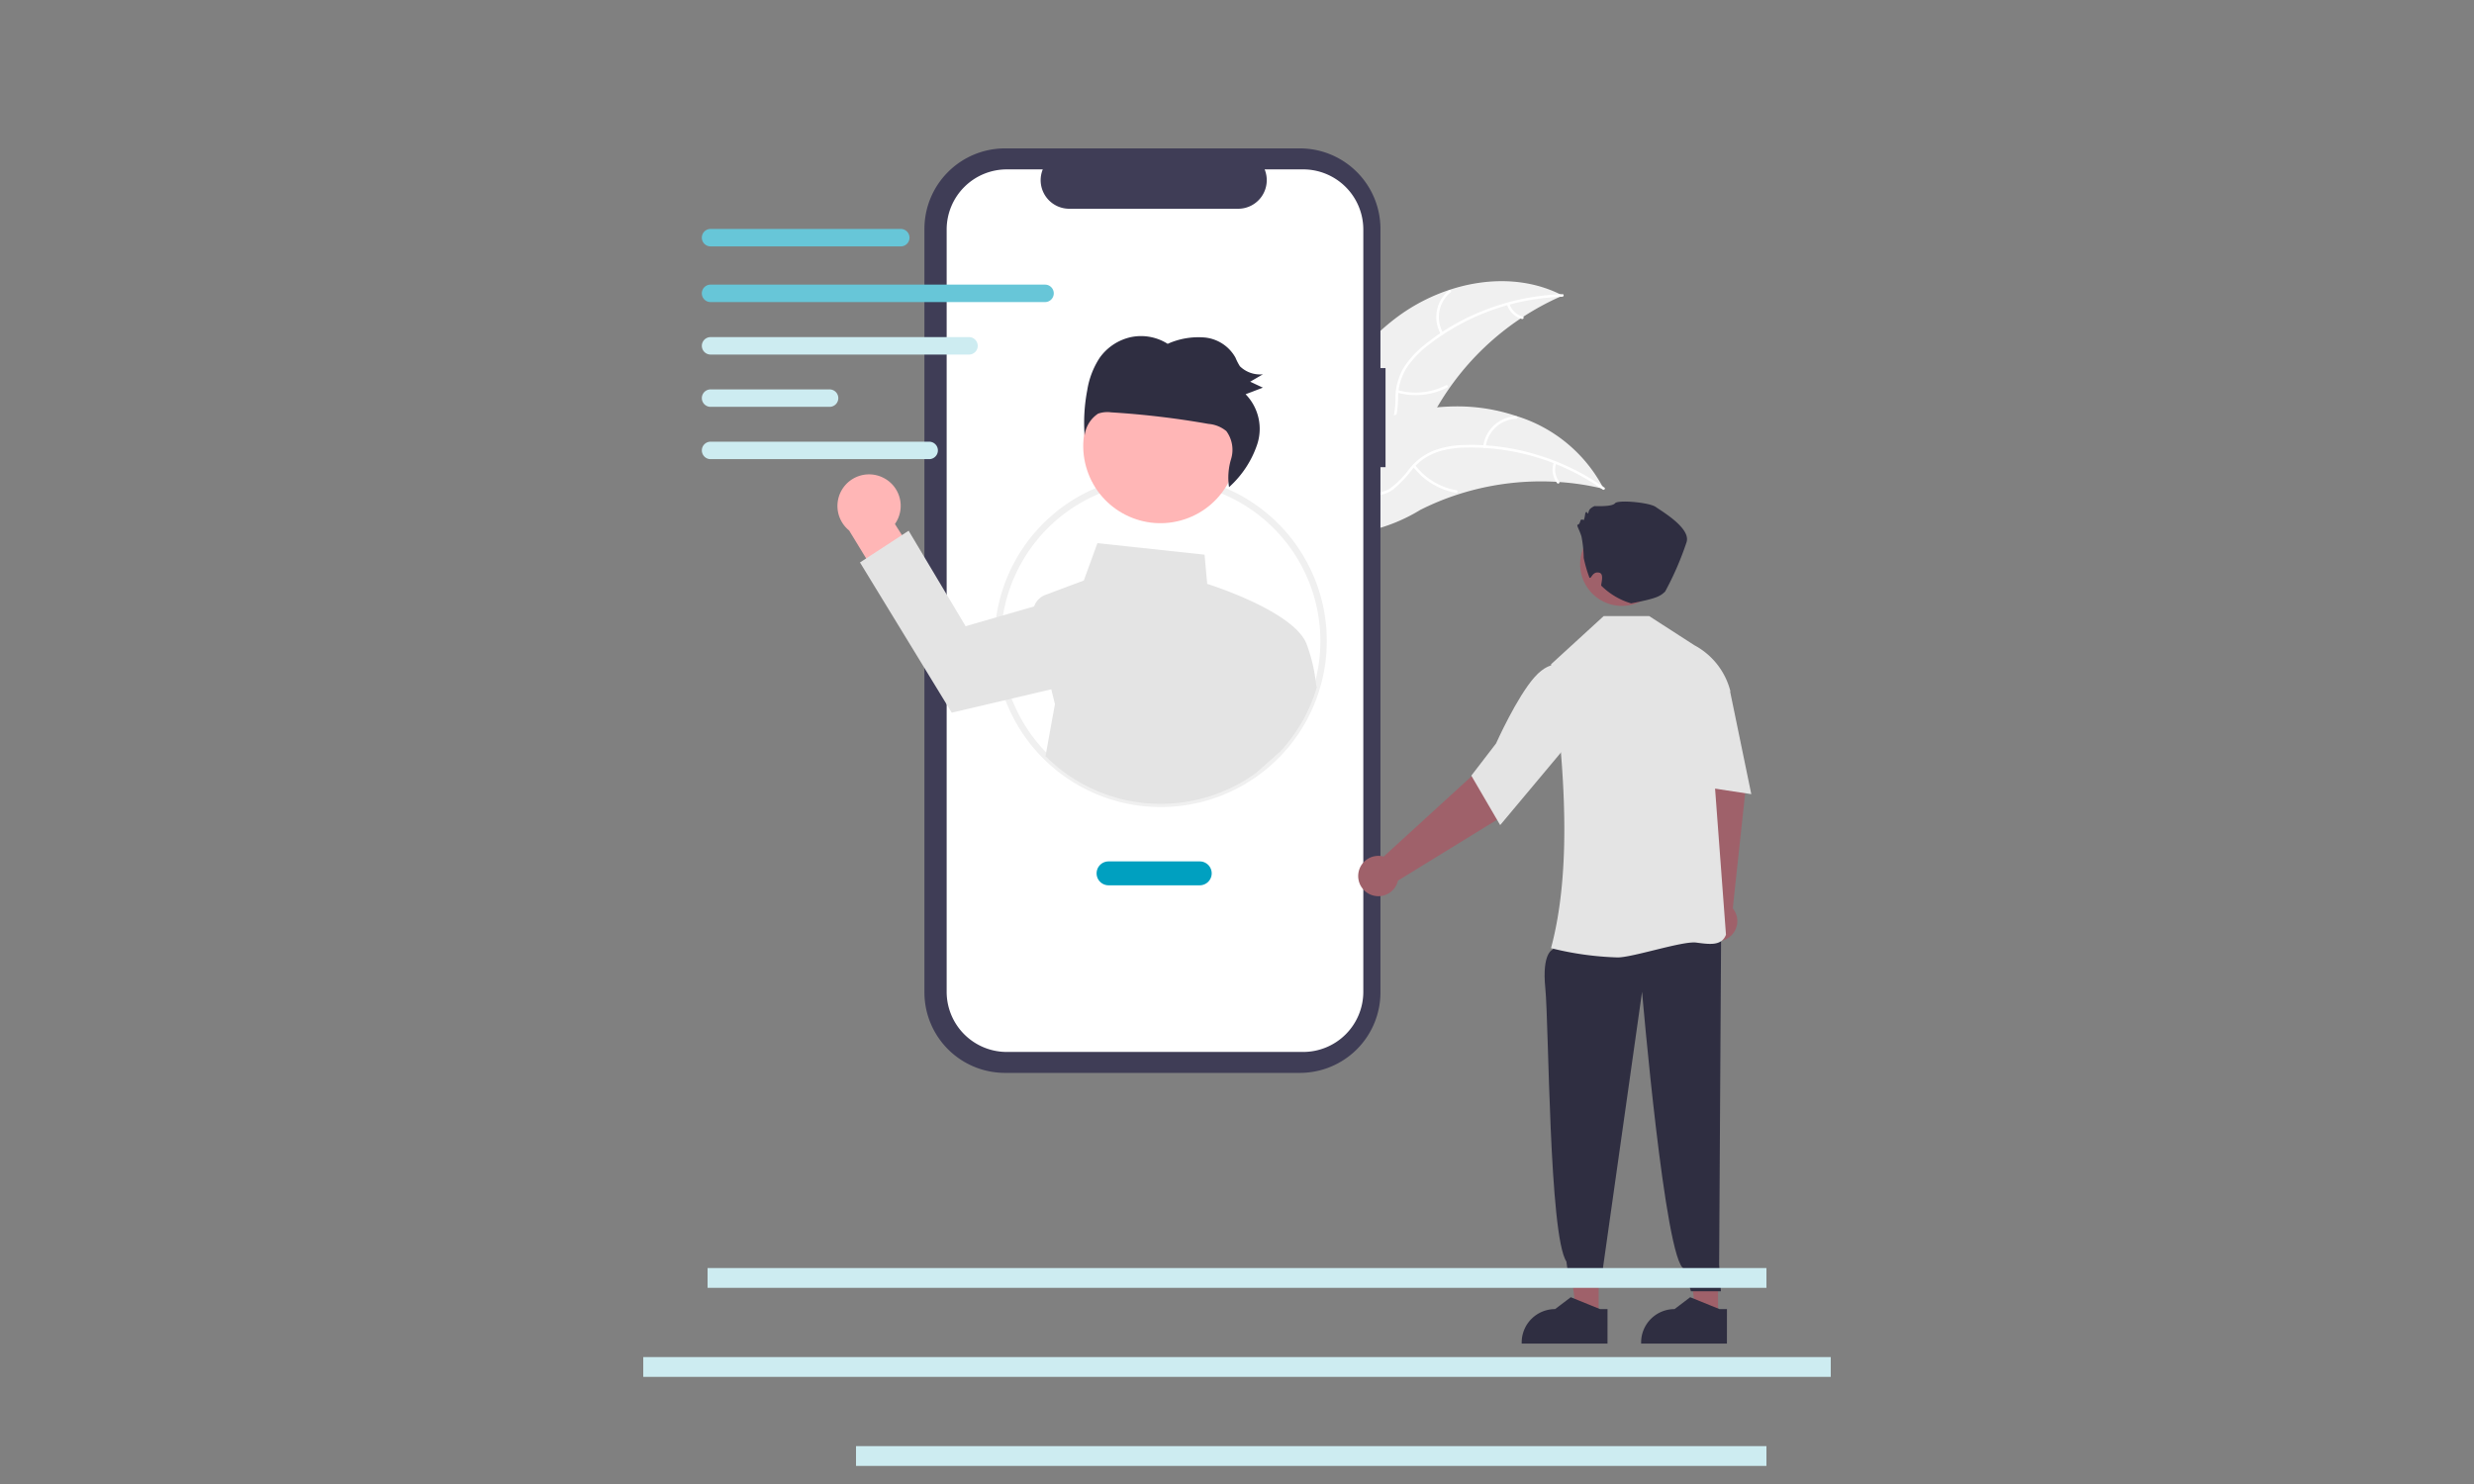 <svg xmlns="http://www.w3.org/2000/svg" width="250" height="150" viewBox="0 0 250 150">
  <rect x="0" y="0" width="250" height="150" fill="#808080" stroke="none"/>
  <g id="graphicCareerCOunselling" transform="translate(-53 -976)">
    <rect id="base" width="250" height="150" transform="translate(53 976)" fill="none"/>
    <g id="Group_2342" data-name="Group 2342" transform="translate(114.641 991)">
      <path id="Path_7001" data-name="Path 7001" d="M586.794,239.075c4.745-3.5,11.425-4.849,16.652-2.114a27.18,27.18,0,0,0-13.525,12.856c-1.091,2.22-2.073,4.8-4.324,5.83a6.077,6.077,0,0,1-4.5,0,18.052,18.052,0,0,1-4.013-2.258l-.382-.046C578.961,247.9,582.049,242.58,586.794,239.075Z" transform="translate(-507.174 -222.084)" fill="#f0f0f0"/>
      <path id="Path_7002" data-name="Path 7002" d="M603.7,241.755a23.231,23.231,0,0,0-13.455,4.821,10,10,0,0,0-2.192,2.24,5.74,5.74,0,0,0-.946,2.868,11.872,11.872,0,0,1-.329,2.856,3.512,3.512,0,0,1-1.961,2.1,9.128,9.128,0,0,1-3.58.612,8.962,8.962,0,0,0-3.979.682c-.149.077-.26-.158-.111-.235,2.135-1.105,4.63-.384,6.874-1.042a3.558,3.558,0,0,0,2.429-1.976,9.218,9.218,0,0,0,.389-2.893,6.119,6.119,0,0,1,.82-2.838,9.25,9.25,0,0,1,2.1-2.316,22.54,22.54,0,0,1,6.1-3.525,23.643,23.643,0,0,1,7.867-1.612C603.887,241.491,603.863,241.75,603.7,241.755Z" transform="translate(-507.468 -226.761)" fill="#fff"/>
      <path id="Path_7003" data-name="Path 7003" d="M640.852,244.042a3.485,3.485,0,0,1,.819-4.438c.13-.105.3.092.169.2a3.228,3.228,0,0,0-.753,4.13C641.172,244.076,640.936,244.186,640.852,244.042Z" transform="translate(-556.89 -225.261)" fill="#fff"/>
      <path id="Path_7004" data-name="Path 7004" d="M622.038,283.9a6.718,6.718,0,0,0,4.871-.491c.149-.077.26.159.111.235a6.987,6.987,0,0,1-5.07.5C621.789,284.1,621.878,283.857,622.038,283.9Z" transform="translate(-542.431 -259.468)" fill="#fff"/>
      <path id="Path_7005" data-name="Path 7005" d="M673.17,245.672a1.973,1.973,0,0,0,1.357,1.29c.162.044.073.288-.088.245a2.211,2.211,0,0,1-1.5-1.424.135.135,0,0,1,.062-.173A.131.131,0,0,1,673.17,245.672Z" transform="translate(-582.286 -229.963)" fill="#fff"/>
      <path id="Path_7006" data-name="Path 7006" d="M606.427,301.525c-.1-.024-.2-.049-.307-.071a25.987,25.987,0,0,0-4.169-.621c-.108-.009-.218-.016-.327-.022a27.39,27.39,0,0,0-10,1.3,26.61,26.61,0,0,0-3.736,1.541,17.317,17.317,0,0,1-5.191,2.115,4.573,4.573,0,0,1-.563.045l-6.625-6.971c-.007-.023-.016-.045-.023-.069l-.277-.266.183-.107.105-.061c.023-.013.047-.027.068-.04l.022-.012c.021-.013.041-.024.06-.036q.527-.3,1.06-.6s0,0,0,0a39.115,39.115,0,0,1,8.531-3.567c.089-.024.18-.05.272-.071a25.378,25.378,0,0,1,4.077-.73,22.416,22.416,0,0,1,2.268-.094,18.661,18.661,0,0,1,5.752.975,14.816,14.816,0,0,1,8.686,7.1C606.342,301.349,606.385,301.436,606.427,301.525Z" transform="translate(-506.012 -267.11)" fill="#f0f0f0"/>
      <path id="Path_7007" data-name="Path 7007" d="M606.9,315.443a23.23,23.23,0,0,0-13.646-4.252,10,10,0,0,0-3.1.469,5.737,5.737,0,0,0-2.482,1.72,11.879,11.879,0,0,1-1.982,2.082,3.513,3.513,0,0,1-2.83.5,9.128,9.128,0,0,1-3.227-1.667,8.961,8.961,0,0,0-3.588-1.851c-.165-.028-.112-.283.053-.255,2.37.4,3.928,2.481,6.116,3.307a3.557,3.557,0,0,0,3.129-.116A9.213,9.213,0,0,0,587.4,313.3a6.122,6.122,0,0,1,2.364-1.772,9.248,9.248,0,0,1,3.07-.586,22.537,22.537,0,0,1,6.992.857,23.645,23.645,0,0,1,7.252,3.45C607.21,315.346,607.035,315.539,606.9,315.443Z" transform="translate(-506.587 -280.96)" fill="#fff"/>
      <path id="Path_7008" data-name="Path 7008" d="M661.982,300.771a3.485,3.485,0,0,1,3.326-3.051c.167-.006.184.254.017.26a3.227,3.227,0,0,0-3.088,2.844C662.216,300.99,661.962,300.936,661.982,300.771Z" transform="translate(-573.744 -270.648)" fill="#fff"/>
      <path id="Path_7009" data-name="Path 7009" d="M629.759,320.055a6.717,6.717,0,0,0,4.185,2.541c.165.029.112.283-.053.255a6.988,6.988,0,0,1-4.349-2.653C629.44,320.064,629.658,319.922,629.759,320.055Z" transform="translate(-548.402 -288.041)" fill="#fff"/>
      <path id="Path_7010" data-name="Path 7010" d="M694.294,318.882a1.972,1.972,0,0,0,.307,1.847c.1.132-.115.274-.217.143a2.211,2.211,0,0,1-.344-2.042.134.134,0,0,1,.154-.1.131.131,0,0,1,.1.154Z" transform="translate(-598.68 -287.045)" fill="#fff"/>
      <path id="Path_7011" data-name="Path 7011" d="M451.254,196.551h-.513V182.485a8.141,8.141,0,0,0-8.141-8.141H412.8a8.141,8.141,0,0,0-8.141,8.141v77.164a8.141,8.141,0,0,0,8.141,8.141h29.8a8.141,8.141,0,0,0,8.141-8.141V206.563h.513Z" transform="translate(-372.886 -174.345)" fill="#3f3d56"/>
      <path id="Path_7012" data-name="Path 7012" d="M450.919,184h-3.89a2.888,2.888,0,0,1-2.674,3.979H427.283A2.888,2.888,0,0,1,424.609,184h-3.633a6.079,6.079,0,0,0-6.079,6.079v77.05a6.079,6.079,0,0,0,6.079,6.079h29.943A6.079,6.079,0,0,0,457,267.127h0v-77.05A6.079,6.079,0,0,0,450.919,184Z" transform="translate(-380.877 -181.879)" fill="#fff"/>
      <path id="Path_7013" data-name="Path 7013" d="M453.74,358.325A16.788,16.788,0,1,1,470.3,344.28,16.77,16.77,0,0,1,453.74,358.325Zm0-32.914a15.949,15.949,0,0,0-7.324,1.757,16.14,16.14,0,1,0,7.324-1.757Z" transform="translate(-398.094 -291.75)" fill="#f0f0f0"/>
      <path id="Path_7014" data-name="Path 7014" d="M3.612.028A3.176,3.176,0,0,1,6.25,4.122l5.577,4.646-2,4.078L2.047,6.174A3.194,3.194,0,0,1,3.612.028Z" transform="matrix(0.951, 0.309, -0.309, 0.951, 24.122, 32.114)" fill="#ffb6b6"/>
      <path id="Path_7015" data-name="Path 7015" d="M402.892,369.716a16.718,16.718,0,0,0-.967-4.163c-1.206-3.157-9-5.752-10.046-6.086l-.266-2.951-10.829-1.165-1.374,3.774-3.884,1.457a1.908,1.908,0,0,0-1.137,1.165h0l-3.484,1.007-3.438.994-5.759-9.655-.564.369-3.77,2.46-.582.38,9.272,15.184,5.742-1.347,4.318-1.016.368,1.5-.954,5.257a16.452,16.452,0,0,0,21.275,1.7l2.453-2.177a16.432,16.432,0,0,0,3.689-6.48Z" transform="translate(-331.531 -315.45)" fill="#e4e4e4"/>
      <circle id="Ellipse_793" data-name="Ellipse 793" cx="7.797" cy="7.797" r="7.797" transform="translate(45.768 25.134) rotate(-18.319)" fill="#ffb6b6"/>
      <path id="Path_7016" data-name="Path 7016" d="M479.767,263.027a5.262,5.262,0,0,1,3.186-2.122,5.024,5.024,0,0,1,3.705.68,7.587,7.587,0,0,1,3.753-.639,4,4,0,0,1,3.1,2.037,5.563,5.563,0,0,0,.447.869,2.908,2.908,0,0,0,2.324.812l-1.286.75,1.282.6-1.745.666a5.013,5.013,0,0,1,1.168,5.082,10.13,10.13,0,0,1-2.84,4.307,6.471,6.471,0,0,1,.2-2.82,3.192,3.192,0,0,0-.475-2.843,3.227,3.227,0,0,0-1.8-.727,87.261,87.261,0,0,0-9.849-1.169,2.785,2.785,0,0,0-1.313.134,3.106,3.106,0,0,0-1.36,2.208,17.5,17.5,0,0,1,.265-4.564A8.362,8.362,0,0,1,479.767,263.027Z" transform="translate(-430.305 -241.831)" fill="#2f2e41"/>
      <path id="Path_7017" data-name="Path 7017" d="M494.377,505.209h-9.216a1.207,1.207,0,0,1,0-2.414h9.216a1.207,1.207,0,1,1,0,2.414Z" transform="translate(-434.782 -430.725)" fill="#00a0c0"/>
      <path id="Path_7018" data-name="Path 7018" d="M304.137,213.2H284.975a.882.882,0,1,1,0-1.763h19.162a.882.882,0,1,1,0,1.763Z" transform="translate(-274.783 -203.296)" fill="#67c6d8"/>
      <path id="Path_7019" data-name="Path 7019" d="M318.773,238.861h-33.8a.882.882,0,1,1,0-1.763h33.8a.882.882,0,0,1,0,1.763Z" transform="translate(-274.782 -223.328)" fill="#67c6d8"/>
      <path id="Path_7020" data-name="Path 7020" d="M311.089,263.038H284.975a.882.882,0,1,1,0-1.763h26.114a.882.882,0,0,1,0,1.763Z" transform="translate(-274.782 -242.2)" fill="#cdecf1"/>
      <path id="Path_7021" data-name="Path 7021" d="M297,287.126H284.975a.882.882,0,1,1,0-1.763H297a.882.882,0,0,1,0,1.763Z" transform="translate(-274.782 -261.003)" fill="#cdecf1"/>
      <path id="Path_7022" data-name="Path 7022" d="M307.065,311.213H284.975a.882.882,0,1,1,0-1.763h22.089a.882.882,0,0,1,0,1.763Z" transform="translate(-274.782 -279.804)" fill="#cdecf1"/>
      <path id="Path_7023" data-name="Path 7023" d="M484.133,505.052h-2.272l-1.081-8.763h3.353Z" transform="translate(-372.16 -387.39)" fill="#9f616a"/>
      <path id="Path_7024" data-name="Path 7024" d="M743.371,708.224H734.7v-.109a3.376,3.376,0,0,1,3.376-3.376h0l1.584-1.2,2.957,1.2h.757Z" transform="translate(-630.504 -587.418)" fill="#2f2e41"/>
      <path id="Path_7025" data-name="Path 7025" d="M757.756,459.634l-1-12.217-.787-4.586,4.407-.973,1.462,6.278-1.274,11.837a2.038,2.038,0,1,1-2.806-.339Z" transform="translate(-647.107 -383.159)" fill="#9f616a"/>
      <path id="Path_7026" data-name="Path 7026" d="M429.133,505.052h-2.272l-1.081-8.763h3.353Z" transform="translate(-329.229 -387.39)" fill="#9f616a"/>
      <path id="Path_7027" data-name="Path 7027" d="M692.092,534.489l-1.007,1.742s-1.107.3-.745,3.91.377,24.982,2.128,27.612l.317,2.259,3.306.316.083-2,3.942-27.842s2.322,27.332,4.242,28l.694,2.277h3.03l-.179-2.684.2-33.87Z" transform="translate(-595.824 -455.244)" fill="#2f2e41"/>
      <path id="Path_7028" data-name="Path 7028" d="M693.289,423.375l-.07-.018c2.079-7.776,1.479-17.844.011-28.656v-.045l5.306-4.86h4.608l4.568,2.948a7.3,7.3,0,0,1,3.631,4.635l0,.022-1.809,6.316,1.363,18.266V422l-.008.02c-.441,1.119-1.623.959-2.992.775s-6.4,1.5-7.946,1.5A31.237,31.237,0,0,1,693.289,423.375Z" transform="translate(-598.128 -342.52)" fill="#e4e4e4"/>
      <path id="Path_7029" data-name="Path 7029" d="M752.994,411.386l1.979-.861,2.608,3.2,2.114,10.247-7.241-1.1Z" transform="translate(-644.366 -358.701)" fill="#e4e4e4"/>
      <path id="Path_7030" data-name="Path 7030" d="M606.993,458.946l9.049-8.269,3.145-3.429,3.467,2.89-4.07,5-10.142,6.236a2.038,2.038,0,1,1-1.449-2.427Z" transform="translate(-528.813 -387.366)" fill="#9f616a"/>
      <path id="Path_7031" data-name="Path 7031" d="M656.5,423.269,659,420.014c.021-.047,2.1-4.694,3.9-6.713,1.849-2.071,3.3-1.012,3.319-1l.036.027.1,7.648-6.94,8.292Z" transform="translate(-569.463 -359.868)" fill="#e4e4e4"/>
      <circle id="Ellipse_794" data-name="Ellipse 794" cx="4.224" cy="4.224" r="4.224" transform="translate(97.409 45.513) rotate(-80.783)" fill="#9f616a"/>
      <path id="Path_7032" data-name="Path 7032" d="M705.967,342.729a12.3,12.3,0,0,0-.222-2.142c-.188-.657-.563-1.22-.375-1.22s.282-.469.282-.469.188-.094.282,0,.188-.657.188-.657.094-.282.188-.094.094.094.188-.188.563-.469.563-.469,1.783.094,2.065-.282,3.473-.094,4.13.375,3.567,2.159,3.1,3.567a30.933,30.933,0,0,1-2.159,4.975c-.535.514-.906.7-3.439,1.2a7.216,7.216,0,0,1-3.026-1.8c0-.282.305-1.175-.185-1.3-.741-.185-.825.752-1.012.47A13.4,13.4,0,0,1,705.967,342.729Z" transform="translate(-607.572 -301.336)" fill="#2f2e41"/>
      <path id="Path_7033" data-name="Path 7033" d="M688.371,708.224H679.7v-.109a3.376,3.376,0,0,1,3.376-3.376h0l1.584-1.2,2.956,1.2h.757Z" transform="translate(-587.573 -587.418)" fill="#2f2e41"/>
      <line id="Line_55" data-name="Line 55" x2="107" transform="translate(9.86 114.171)" fill="none" stroke="#cdecf1" stroke-width="2"/>
      <line id="Line_56" data-name="Line 56" x2="120" transform="translate(3.36 123.171)" fill="none" stroke="#cdecf1" stroke-width="2"/>
      <line id="Line_57" data-name="Line 57" x2="92" transform="translate(24.86 132.171)" fill="none" stroke="#cdecf1" stroke-width="2"/>
    </g>
  </g>
</svg>
